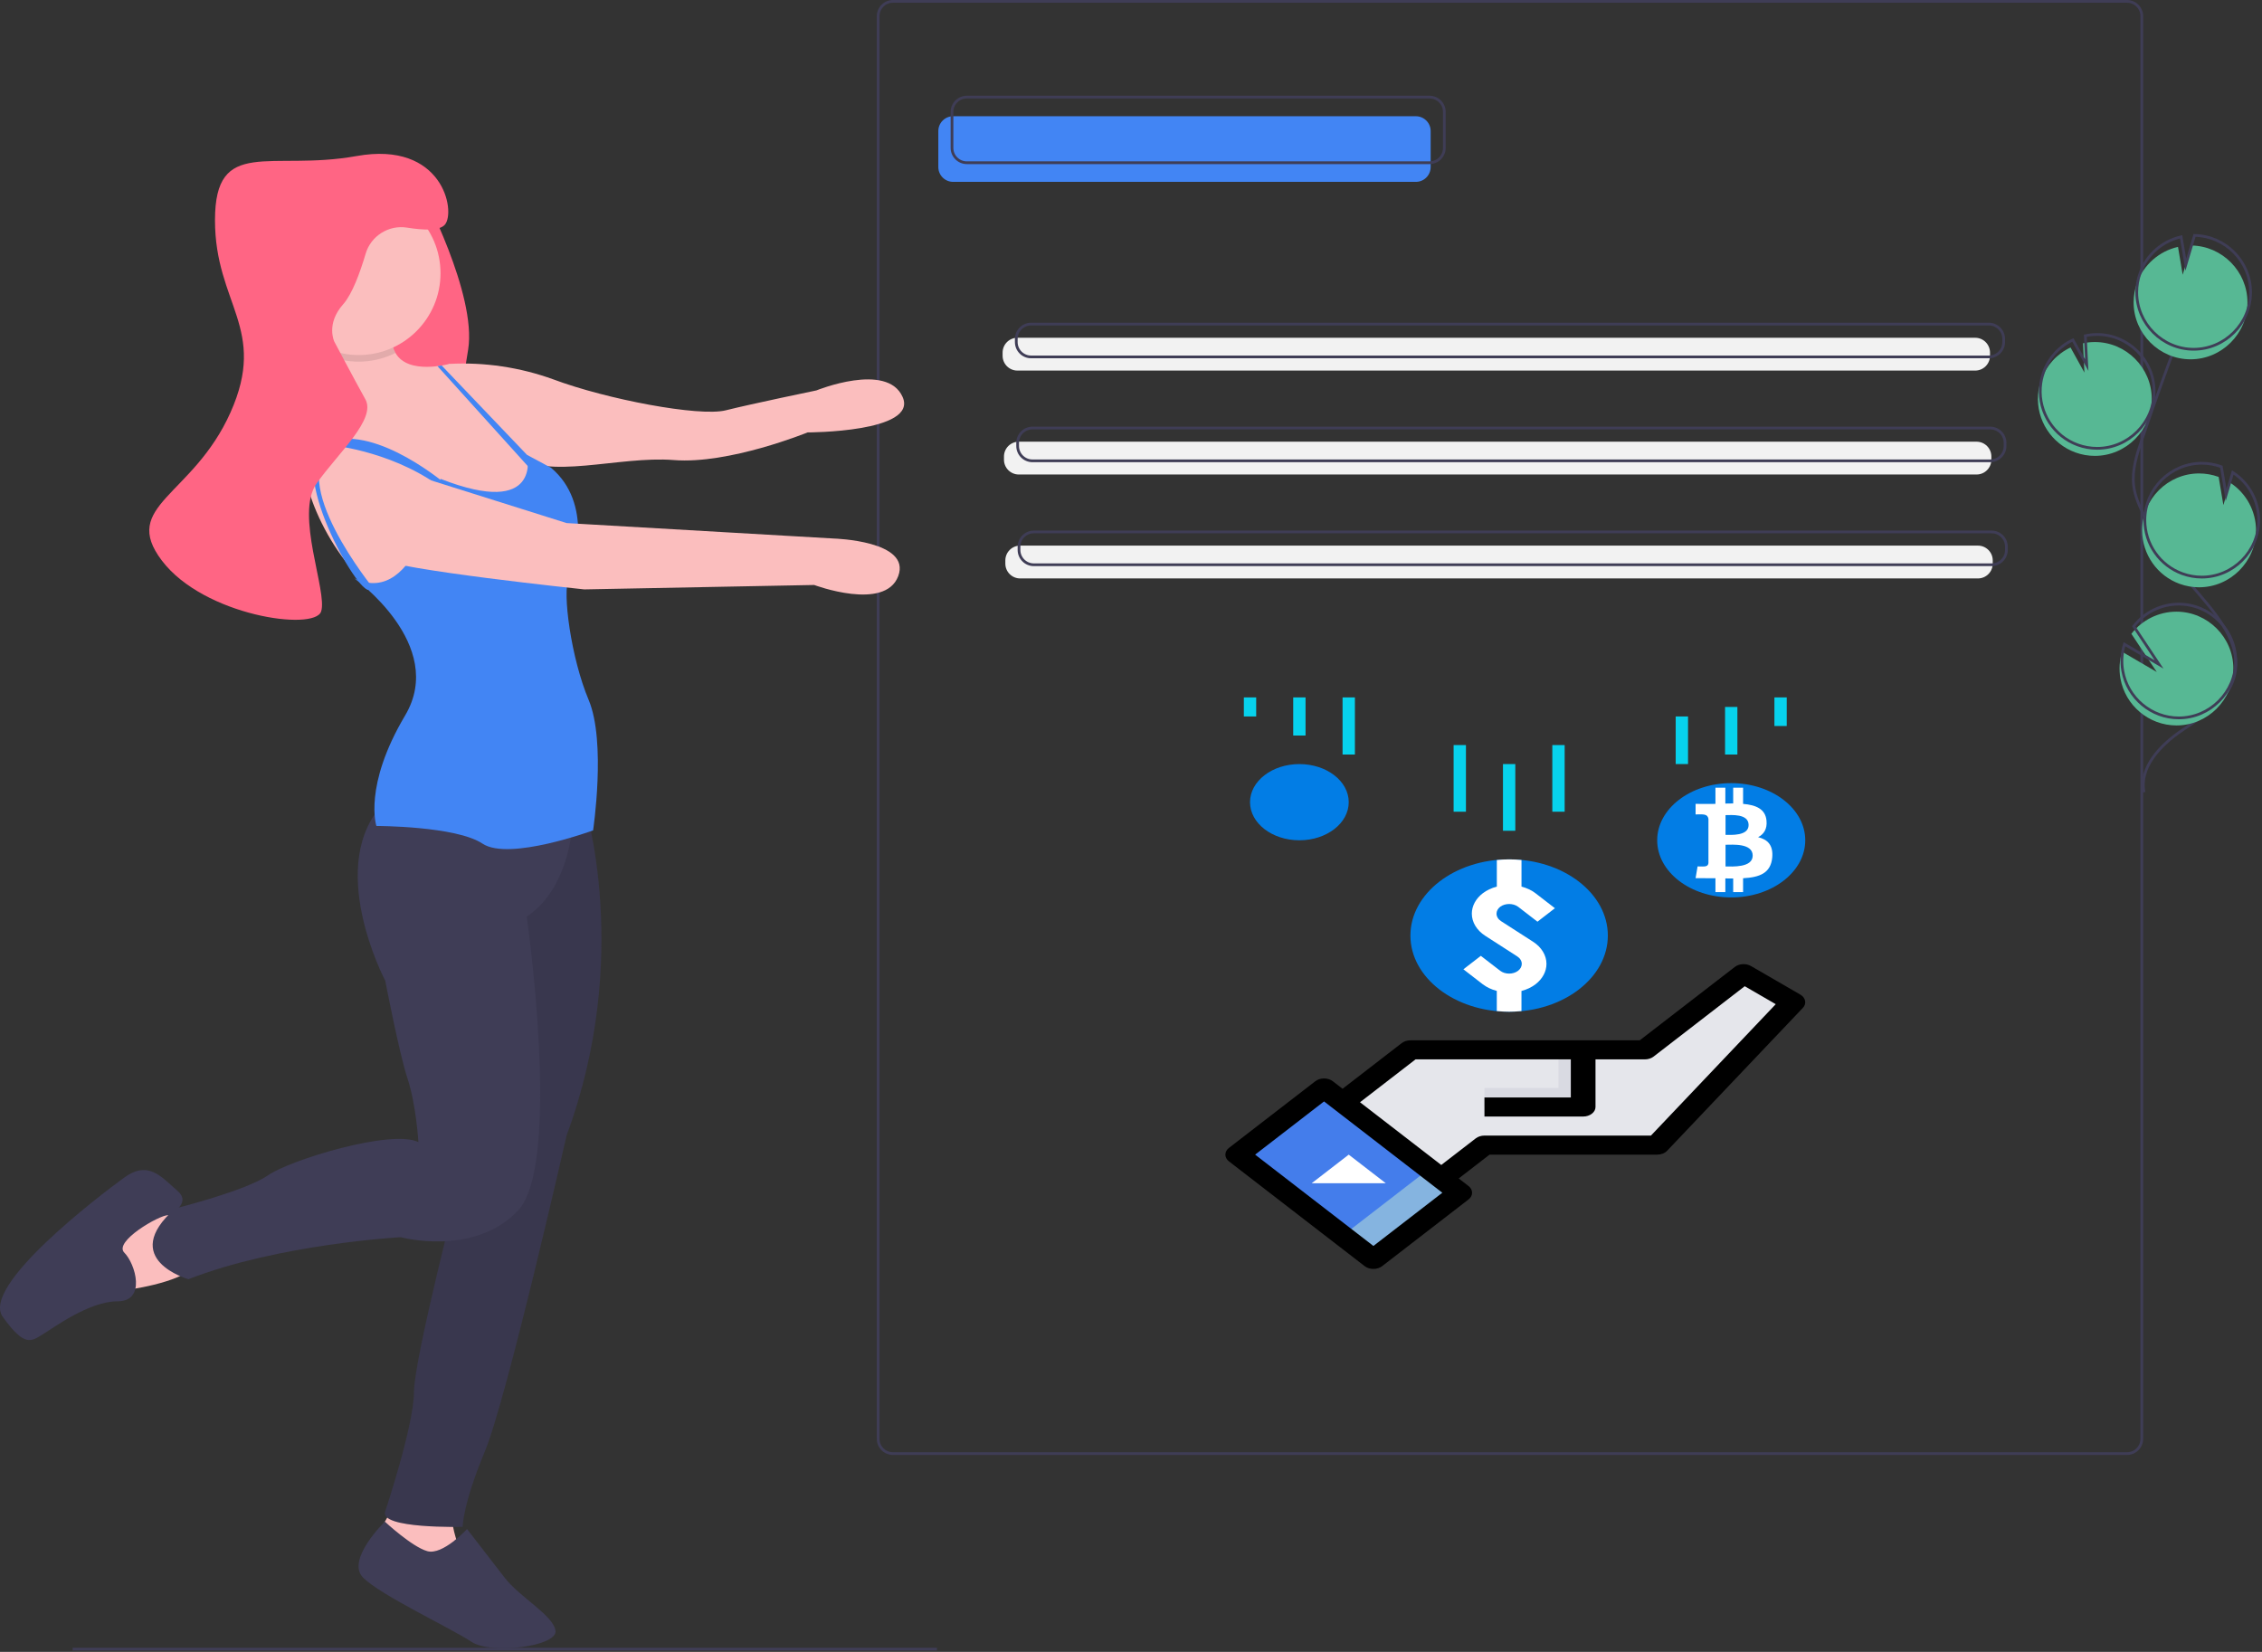 <?xml version="1.0" encoding="UTF-8" standalone="no"?>
<!DOCTYPE svg PUBLIC "-//W3C//DTD SVG 1.1//EN" "http://www.w3.org/Graphics/SVG/1.1/DTD/svg11.dtd">
<svg width="100%" height="100%" viewBox="0 0 827 604" version="1.1" xmlns="http://www.w3.org/2000/svg" xmlns:xlink="http://www.w3.org/1999/xlink" xml:space="preserve" xmlns:serif="http://www.serif.com/" style="fill-rule:evenodd;clip-rule:evenodd;stroke-miterlimit:10;">
    <rect x="0" y="0" width="827" height="604" fill="#333333" stroke="none"/>
    <path d="M523.057,47.921C523.057,44.929 520.628,42.5 517.635,42.5L348.478,42.5C345.486,42.5 343.057,44.929 343.057,47.921L343.057,61.079C343.057,64.071 345.486,66.5 348.478,66.5L517.635,66.5C520.628,66.5 523.057,64.071 523.057,61.079L523.057,47.921Z" style="fill:rgb(66,133,244);"/>
    <path d="M783.057,5.921C783.057,2.929 780.628,0.5 777.635,0.5L326.478,0.5C323.486,0.5 321.057,2.929 321.057,5.921L321.057,526.079C321.057,529.071 323.486,531.5 326.478,531.5L777.635,531.5C780.628,531.5 783.057,529.071 783.057,526.079L783.057,5.921Z" style="fill:none;stroke:rgb(63,61,86);stroke-width:1px;"/>
    <path d="M528.057,40.921C528.057,37.929 525.628,35.5 522.635,35.5L353.478,35.5C350.486,35.5 348.057,37.929 348.057,40.921L348.057,54.079C348.057,57.071 350.486,59.5 353.478,59.5L522.635,59.5C525.628,59.5 528.057,57.071 528.057,54.079L528.057,40.921Z" style="fill:none;stroke:rgb(63,61,86);stroke-width:1px;"/>
    <path d="M727.557,128.921C727.557,125.929 725.128,123.5 722.135,123.5L371.978,123.5C368.986,123.5 366.557,125.929 366.557,128.921L366.557,130.079C366.557,133.071 368.986,135.5 371.978,135.5L722.135,135.5C725.128,135.5 727.557,133.071 727.557,130.079L727.557,128.921Z" style="fill:rgb(242,242,242);"/>
    <path d="M728.057,166.921C728.057,163.929 725.628,161.5 722.635,161.5L372.478,161.5C369.486,161.5 367.057,163.929 367.057,166.921L367.057,168.079C367.057,171.071 369.486,173.5 372.478,173.5L722.635,173.5C725.628,173.5 728.057,171.071 728.057,168.079L728.057,166.921Z" style="fill:rgb(242,242,242);"/>
    <path d="M728.557,204.921C728.557,201.929 726.128,199.5 723.135,199.5L372.978,199.5C369.986,199.5 367.557,201.929 367.557,204.921L367.557,206.079C367.557,209.071 369.986,211.5 372.978,211.5L723.135,211.5C726.128,211.5 728.557,209.071 728.557,206.079L728.557,204.921Z" style="fill:rgb(242,242,242);"/>
    <path d="M732.557,123.921C732.557,120.929 730.128,118.5 727.135,118.5L376.978,118.5C373.986,118.5 371.557,120.929 371.557,123.921L371.557,125.079C371.557,128.071 373.986,130.5 376.978,130.5L727.135,130.5C730.128,130.5 732.557,128.071 732.557,125.079L732.557,123.921Z" style="fill:none;stroke:rgb(63,61,86);stroke-width:1px;"/>
    <path d="M733.057,161.921C733.057,158.929 730.628,156.5 727.635,156.5L377.478,156.5C374.486,156.5 372.057,158.929 372.057,161.921L372.057,163.079C372.057,166.071 374.486,168.5 377.478,168.5L727.635,168.5C730.628,168.5 733.057,166.071 733.057,163.079L733.057,161.921Z" style="fill:none;stroke:rgb(63,61,86);stroke-width:1px;"/>
    <path d="M733.557,199.921C733.557,196.929 731.128,194.5 728.135,194.5L377.978,194.5C374.986,194.5 372.557,196.929 372.557,199.921L372.557,201.079C372.557,204.071 374.986,206.5 377.978,206.5L728.135,206.5C731.128,206.5 733.557,204.071 733.557,201.079L733.557,199.921Z" style="fill:none;stroke:rgb(63,61,86);stroke-width:1px;"/>
    <g transform="matrix(1,0,0,1,-187.097,-148.25)">
        <path d="M341.283,217.842C341.283,217.842 361.493,255.837 358.26,276.047C355.026,296.257 351.792,314.042 358.26,323.743C364.727,333.443 323.498,322.126 323.498,322.126L323.498,265.538L341.283,217.842Z" style="fill:rgb(255,101,132);fill-rule:nonzero;"/>
    </g>
    <g transform="matrix(1,0,0,1,-187.097,-148.25)">
        <path d="M384.533,320.105C384.533,320.105 335.624,374.672 320.265,360.929C304.905,347.186 290.758,314.446 302.076,303.937C308.187,298.262 308.64,287.405 307.767,278.609C307.31,274.059 306.489,269.552 305.309,265.133C304.13,260.714 329.561,257.858 330.37,272.409C330.426,274.119 330.877,275.793 331.687,277.3C336.32,285.521 351.388,281.301 351.388,281.301L384.533,320.105Z" style="fill:rgb(251,190,190);fill-rule:nonzero;"/>
    </g>
    <g transform="matrix(1,0,0,1,-187.097,-148.25)">
        <path d="M348.155,283.727L351.388,281.301C364.304,280.629 377.224,282.553 389.383,286.96C408.785,294.236 442.738,300.703 452.439,298.278C462.139,295.853 485.583,291.002 485.583,291.002C485.583,291.002 511.452,280.493 517.111,293.427C522.77,306.362 482.35,306.362 482.35,306.362C482.35,306.362 453.651,318.084 433.441,316.467C413.231,314.85 386.958,324.147 374.832,314.446C362.706,304.745 348.155,283.727 348.155,283.727Z" style="fill:rgb(251,190,190);fill-rule:nonzero;"/>
    </g>
    <g transform="matrix(1,0,0,1,-187.097,-148.25)">
        <path d="M251.955,592.537L230.128,592.537L222.044,608.705L232.553,620.022C232.553,620.022 252.763,617.597 258.422,611.13C264.081,604.663 251.955,592.537 251.955,592.537Z" style="fill:rgb(251,190,190);fill-rule:nonzero;"/>
    </g>
    <g transform="matrix(1,0,0,1,-187.097,-148.25)">
        <path d="M248.605,592.537C248.605,592.537 257.613,588.495 251.955,583.644C246.296,578.794 241.445,572.327 232.553,578.794C223.66,585.261 180.007,618.406 188.091,629.723C196.175,641.041 198.6,638.616 202.642,636.191C206.684,633.765 219.618,624.065 230.128,624.065C240.637,624.065 236.595,610.322 232.553,606.28C228.511,602.238 245.256,592.537 248.605,592.537Z" style="fill:rgb(63,61,86);fill-rule:nonzero;"/>
    </g>
    <g transform="matrix(1,0,0,1,-187.097,-148.25)">
        <path d="M332.795,696.012L323.902,711.372L332.795,721.073L357.855,721.073C357.855,721.073 349.771,704.905 353.005,697.629C356.239,690.354 332.795,696.012 332.795,696.012Z" style="fill:rgb(251,190,190);fill-rule:nonzero;"/>
    </g>
    <g transform="matrix(1,0,0,1,-187.097,-148.25)">
        <path d="M357.855,707.33C357.855,707.33 348.963,717.031 343.304,715.414C337.645,713.797 327.808,704.626 327.808,704.626C327.808,704.626 313.393,718.648 319.86,725.115C326.328,731.582 352.197,743.708 359.472,748.559C366.748,753.409 391,750.175 390.192,744.517C389.383,738.858 377.257,732.391 371.598,725.115C365.939,717.839 357.855,707.33 357.855,707.33Z" style="fill:rgb(63,61,86);fill-rule:nonzero;"/>
    </g>
    <g transform="matrix(1,0,0,1,-187.097,-148.25)">
        <path d="M400.701,442.174C400.701,442.174 418.486,497.954 394.234,563.434C394.234,563.434 372.407,659.634 364.323,679.036C356.239,698.438 356.239,706.522 356.239,706.522C356.239,706.522 325.519,707.33 327.944,700.863C327.944,700.863 338.454,669.335 338.454,657.209C338.454,645.083 355.43,579.602 355.43,579.602L361.089,439.748L400.701,442.174Z" style="fill:rgb(63,61,86);fill-rule:nonzero;"/>
    </g>
    <g transform="matrix(1,0,0,1,-187.097,-148.25)">
        <path d="M400.701,442.174C400.701,442.174 418.486,497.954 394.234,563.434C394.234,563.434 372.407,659.634 364.323,679.036C356.239,698.438 356.239,706.522 356.239,706.522C356.239,706.522 325.519,707.33 327.944,700.863C327.944,700.863 338.454,669.335 338.454,657.209C338.454,645.083 355.43,579.602 355.43,579.602L361.089,439.748L400.701,442.174Z" style="fill-opacity:0.1;fill-rule:nonzero;"/>
    </g>
    <g transform="matrix(1,0,0,1,-187.097,-148.25)">
        <path d="M396.659,446.216C396.659,446.216 396.659,472.085 379.682,483.402C379.682,483.402 392.617,573.943 376.449,590.92C360.281,607.896 333.603,600.621 333.603,600.621C333.603,600.621 289.141,603.046 255.997,615.98C255.997,615.98 230.128,608.705 251.146,590.112C251.146,590.112 277.015,583.644 285.099,577.986C293.183,572.327 330.37,561.009 340.071,565.859C340.071,565.859 339.262,552.117 336.029,542.416C333.114,533.672 327.945,506.846 327.945,506.846C327.945,506.846 305.309,464.001 327.945,441.365C350.58,418.73 396.659,446.216 396.659,446.216Z" style="fill:rgb(63,61,86);fill-rule:nonzero;"/>
    </g>
    <g transform="matrix(1,0,0,1,-187.097,-148.25)">
        <path d="M331.687,277.3C324.246,281.04 315.572,281.515 307.767,278.609C307.31,274.059 306.489,269.552 305.309,265.133C304.13,260.714 329.561,257.858 330.37,272.409C330.426,274.119 330.877,275.793 331.687,277.3Z" style="fill-opacity:0.1;fill-rule:nonzero;"/>
    </g>
    <circle cx="131.146" cy="99.907" r="29.911" style="fill:rgb(251,190,190);"/>
    <g transform="matrix(1,0,0,1,-187.097,-148.25)">
        <path d="M316.627,359.717C316.627,359.717 350.58,383.969 335.22,409.838C319.86,435.706 324.711,450.258 324.711,450.258C324.711,450.258 353.813,450.258 363.514,456.725C373.215,463.192 403.934,451.875 403.934,451.875C403.934,451.875 408.785,419.538 402.318,404.179C395.85,388.819 392.617,364.567 395.042,359.717C397.467,354.866 403.934,332.231 388.575,319.296L379.83,314.599C379.83,314.599 385.341,337.89 348.155,323.338C348.155,323.338 340.071,371.034 316.627,359.717Z" style="fill:rgb(66,133,244);fill-rule:nonzero;"/>
    </g>
    <path d="M161.478,133.65L162.318,134.531L192.957,166.616L193.903,167.603L193.959,167.788L194.574,169.704L195.802,173.577L190.976,168.225L161.259,135.323L159.95,133.876L161.478,133.65Z" style="fill:rgb(66,133,244);fill-rule:nonzero;"/>
    <g transform="matrix(1,0,0,1,-187.097,-148.25)">
        <path d="M350.721,325.797C350.721,325.797 325.519,303.937 307.734,309.596C289.949,315.254 316.355,363.351 321.746,363.959L323.902,363.759C323.902,363.759 290.758,323.338 309.351,311.212C309.351,311.212 332.795,313.638 350.58,328.189L350.721,325.797Z" style="fill:rgb(66,133,244);fill-rule:nonzero;"/>
    </g>
    <g transform="matrix(1,0,0,1,-187.097,-148.25)">
        <path d="M335.22,320.913L394.234,339.506L492.05,345.165C492.05,345.165 520.345,345.974 515.494,358.908C510.644,371.843 484.775,362.142 484.775,362.142L400.701,363.759C400.701,363.759 331.178,356.483 325.519,352.441C319.86,348.399 328.753,318.488 335.22,320.913Z" style="fill:rgb(251,190,190);fill-rule:nonzero;"/>
    </g>
    <g transform="matrix(1,0,0,1,-187.097,-148.25)">
        <path d="M309.351,273.217C309.351,273.217 306.118,266.75 312.585,259.474C315.877,255.77 318.751,247.876 320.778,241.018C322.699,234.51 329.23,230.4 335.928,231.483C341.716,232.417 347.819,232.715 349.771,230.372C353.813,225.522 348.963,199.653 317.435,205.311C285.907,210.97 265.697,198.036 265.697,228.755C265.697,259.474 285.099,268.367 271.356,299.086C257.613,329.806 230.936,333.039 246.296,353.249C261.655,373.459 302.076,379.118 304.501,371.843C306.926,364.567 294.8,336.273 302.884,324.955C310.968,313.637 324.711,301.511 320.669,294.236C316.627,286.96 309.351,273.217 309.351,273.217Z" style="fill:rgb(255,101,132);fill-rule:nonzero;"/>
    </g>
    <path d="M26.557,603L342.557,603" style="fill:none;fill-rule:nonzero;stroke:rgb(63,61,86);stroke-width:1px;"/>
    <g transform="matrix(1,0,0,1,-187.097,-148.25)">
        <path d="M945.874,313.684C948.154,314.513 950.56,314.937 952.985,314.937C964.403,314.937 973.798,305.541 973.798,294.124C973.798,282.707 964.403,273.312 952.985,273.312C951.527,273.312 950.072,273.465 948.646,273.769L949.167,284.481L944.099,275.301C939.127,277.637 935.281,281.856 933.415,287.023C932.752,288.834 932.349,290.729 932.218,292.653C931.563,301.9 937.161,310.521 945.874,313.684Z" style="fill:rgb(87,184,148);fill-rule:nonzero;"/>
    </g>
    <g transform="matrix(1,0,0,1,-187.097,-148.25)">
        <path d="M970.952,437.928C969.163,428.817 976.915,420.741 984.573,415.491C992.23,410.241 1001.18,405.083 1003.79,396.174C1007.55,383.37 996.36,371.644 987.655,361.532C981.196,354.028 975.649,345.785 971.131,336.975C969.32,333.443 967.656,329.75 967.179,325.809C966.493,320.133 968.316,314.486 970.153,309.072C976.272,291.038 982.815,273.154 989.781,255.422" style="fill:none;fill-rule:nonzero;stroke:rgb(63,61,86);stroke-width:1px;"/>
    </g>
    <g transform="matrix(1,0,0,1,-187.097,-148.25)">
        <path d="M946.732,310.926C949.011,311.755 951.417,312.179 953.842,312.179C965.26,312.179 974.655,302.784 974.655,291.366C974.655,279.949 965.26,270.554 953.842,270.554C952.384,270.554 950.93,270.707 949.503,271.011L950.024,281.723L944.956,272.543C939.984,274.879 936.138,279.098 934.272,284.265C933.609,286.076 933.206,287.971 933.075,289.895C932.42,299.142 938.018,307.763 946.732,310.926Z" style="fill:none;fill-rule:nonzero;stroke:rgb(63,61,86);stroke-width:1px;"/>
    </g>
    <g transform="matrix(1,0,0,1,-187.097,-148.25)">
        <path d="M968.408,251.723C970.821,245.064 976.478,240.08 983.388,238.525L985.102,248.709L988.279,238.013C999.577,238.181 1008.78,247.521 1008.78,258.821C1008.78,270.237 999.386,279.631 987.97,279.631C976.554,279.631 967.16,270.237 967.16,258.821C967.16,256.4 967.582,253.998 968.408,251.723Z" style="fill:rgb(87,184,148);fill-rule:nonzero;"/>
    </g>
    <g transform="matrix(1,0,0,1,-187.097,-148.25)">
        <path d="M969.551,248.045C971.964,241.386 977.621,236.403 984.531,234.848L986.244,245.032L989.421,234.336C1000.72,234.503 1009.92,243.844 1009.92,255.144C1009.92,266.56 1000.53,275.954 989.113,275.954C977.697,275.954 968.303,266.56 968.303,255.144C968.303,252.723 968.725,250.321 969.551,248.045L969.551,248.045Z" style="fill:none;fill-rule:nonzero;stroke:rgb(63,61,86);stroke-width:1px;"/>
    </g>
    <g transform="matrix(1,0,0,1,-187.097,-148.25)">
        <path d="M984.001,361.739C986.276,362.564 988.678,362.986 991.098,362.986C1002.51,362.986 1011.91,353.592 1011.91,342.176C1011.91,335.132 1008.33,328.549 1002.42,324.716L999.979,332.935L998.248,322.632C998.231,322.624 998.213,322.617 998.195,322.612C995.917,321.783 993.511,321.36 991.087,321.36C979.67,321.36 970.275,330.754 970.275,342.171C970.275,350.912 975.783,358.763 984.001,361.739L984.001,361.739Z" style="fill:rgb(87,184,148);fill-rule:nonzero;"/>
    </g>
    <g transform="matrix(1,0,0,1,-187.097,-148.25)">
        <path d="M984.992,358.014C987.266,358.839 989.668,359.261 992.088,359.261C1003.5,359.261 1012.9,349.867 1012.9,338.451C1012.9,331.407 1009.32,324.824 1003.41,320.992L1000.97,329.211L999.238,318.907C999.221,318.899 999.203,318.892 999.185,318.887C996.907,318.059 994.501,317.635 992.077,317.635C980.66,317.635 971.266,327.03 971.266,338.446C971.266,347.187 976.773,355.038 984.992,358.014L984.992,358.014Z" style="fill:none;fill-rule:nonzero;stroke:rgb(63,61,86);stroke-width:1px;"/>
    </g>
    <g transform="matrix(1,0,0,1,-187.097,-148.25)">
        <path d="M962.334,396.301C964.075,406.208 972.764,413.502 982.822,413.502C994.233,413.502 1003.62,404.112 1003.62,392.701C1003.62,381.29 994.233,371.9 982.822,371.9C976.374,371.9 970.28,374.897 966.345,380.004L975.618,393.961L962.948,386.553C961.965,389.706 961.755,393.05 962.334,396.301Z" style="fill:rgb(87,184,148);fill-rule:nonzero;"/>
    </g>
    <g transform="matrix(1,0,0,1,-187.097,-148.25)">
        <path d="M963.192,393.544C964.932,403.45 973.621,410.744 983.679,410.744C995.09,410.744 1004.48,401.354 1004.48,389.943C1004.48,378.532 995.09,369.142 983.679,369.142C977.232,369.142 971.138,372.139 967.202,377.246L976.475,391.203L963.805,383.795C962.823,386.948 962.612,390.292 963.192,393.544Z" style="fill:none;fill-rule:nonzero;stroke:rgb(63,61,86);stroke-width:1px;"/>
    </g>
    <g transform="matrix(4.511,0,0,3.483,407.395,248.033)">
        <path d="M26,53L30,49L44,49L55,34L51,31L43,39L24,39L18,45L26,53Z" style="fill:rgb(229,230,235);fill-rule:nonzero;"/>
    </g>
    <g transform="matrix(3.19,-2.463,3.19,2.463,266.636,347.885)">
        <rect x="14.05" y="44.222" width="9.899" height="15.556" style="fill:rgb(68,125,235);"/>
    </g>
    <g transform="matrix(3.19,-2.463,3.19,2.463,258.697,362.69)">
        <rect x="18.3" y="54.482" width="9.899" height="3.536" style="fill:rgb(133,180,224);"/>
    </g>
    <g transform="matrix(4.511,0,0,3.483,407.395,248.033)">
        <path d="M36,43L36,39L38,39L38,45L30,45L30,43L36,43Z" style="fill:rgb(217,218,226);fill-rule:nonzero;"/>
    </g>
    <g transform="matrix(4.511,0,0,3.483,407.395,248.033)">
        <path d="M16,53L19,50L22,53L16,53Z" style="fill:white;fill-rule:nonzero;"/>
    </g>
    <g transform="matrix(4.511,0,0,3.483,407.395,248.033)">
        <circle cx="32" cy="27" r="8" style="fill:rgb(2,125,229);"/>
    </g>
    <g transform="matrix(4.511,0,0,3.483,407.395,248.033)">
        <circle cx="50" cy="17" r="6" style="fill:rgb(2,125,229);"/>
    </g>
    <g transform="matrix(4.511,0,0,3.483,407.395,248.033)">
        <circle cx="15" cy="13" r="4" style="fill:rgb(2,125,229);"/>
    </g>
    <g transform="matrix(4.511,0,0,3.483,407.395,248.033)">
        <path d="M34.14,32.114C34.707,31.546 35.026,30.776 35.026,29.973C35.026,29.077 34.628,28.225 33.94,27.65L31.347,25.49C31.113,25.295 30.978,25.007 30.978,24.702C30.978,24.431 31.086,24.17 31.278,23.978C31.682,23.593 32.324,23.593 32.728,23.978L34.296,25.546L35.71,24.132L34.142,22.563C33.82,22.247 33.431,22.007 33.003,21.863L33.003,19.073C32.34,18.981 31.666,18.981 31.003,19.073L31.003,21.862C30.575,22.007 30.185,22.246 29.863,22.562C29.295,23.129 28.976,23.9 28.976,24.703C28.976,25.599 29.375,26.451 30.063,27.026L32.656,29.187C32.89,29.382 33.025,29.67 33.025,29.975C33.025,30.246 32.917,30.506 32.726,30.698C32.328,31.095 31.673,31.095 31.275,30.698L29.707,29.13L28.293,30.544L29.861,32.113C30.183,32.429 30.572,32.669 31,32.813L31,34.926C31.663,35.018 32.337,35.018 33,34.926L33,32.818C33.428,32.672 33.818,32.432 34.14,32.114Z" style="fill:white;fill-rule:nonzero;"/>
    </g>
    <g transform="matrix(4.511,0,0,3.483,407.395,248.033)">
        <path d="M32,9L32,16" style="fill:none;fill-rule:nonzero;stroke:rgb(7,210,237);stroke-width:1px;stroke-linejoin:round;stroke-miterlimit:4;"/>
    </g>
    <g transform="matrix(4.511,0,0,3.483,407.395,248.033)">
        <path d="M28,7L28,14" style="fill:none;fill-rule:nonzero;stroke:rgb(7,210,237);stroke-width:1px;stroke-linejoin:round;stroke-miterlimit:4;"/>
    </g>
    <g transform="matrix(4.511,0,0,3.483,407.395,248.033)">
        <path d="M36,7L36,14" style="fill:none;fill-rule:nonzero;stroke:rgb(7,210,237);stroke-width:1px;stroke-linejoin:round;stroke-miterlimit:4;"/>
    </g>
    <g transform="matrix(4.511,0,0,3.483,407.395,248.033)">
        <path d="M15,2L15,6" style="fill:none;fill-rule:nonzero;stroke:rgb(7,210,237);stroke-width:1px;stroke-linejoin:round;stroke-miterlimit:4;"/>
    </g>
    <g transform="matrix(4.511,0,0,3.483,407.395,248.033)">
        <path d="M19,2L19,8" style="fill:none;fill-rule:nonzero;stroke:rgb(7,210,237);stroke-width:1px;stroke-linejoin:round;stroke-miterlimit:4;"/>
    </g>
    <g transform="matrix(4.511,0,0,3.483,407.395,248.033)">
        <path d="M11,2L11,4" style="fill:none;fill-rule:nonzero;stroke:rgb(7,210,237);stroke-width:1px;stroke-linejoin:round;stroke-miterlimit:4;"/>
    </g>
    <g transform="matrix(4.511,0,0,3.483,407.395,248.033)">
        <path d="M46,4L46,9" style="fill:none;fill-rule:nonzero;stroke:rgb(7,210,237);stroke-width:1px;stroke-linejoin:round;stroke-miterlimit:4;"/>
    </g>
    <g transform="matrix(4.511,0,0,3.483,407.395,248.033)">
        <path d="M50,3L50,8" style="fill:none;fill-rule:nonzero;stroke:rgb(7,210,237);stroke-width:1px;stroke-linejoin:round;stroke-miterlimit:4;"/>
    </g>
    <g transform="matrix(4.511,0,0,3.483,407.395,248.033)">
        <path d="M54,2L54,5" style="fill:none;fill-rule:nonzero;stroke:rgb(7,210,237);stroke-width:1px;stroke-linejoin:round;stroke-miterlimit:4;"/>
    </g>
    <g transform="matrix(4.511,0,0,3.483,407.395,248.033)">
        <path d="M55.6,33.2L51.6,30.2C51.204,29.903 50.643,29.943 50.293,30.293L42.586,38L24,38C23.735,38 23.48,38.106 23.293,38.293L18.5,43.086L17.707,42.293C17.319,41.905 16.681,41.905 16.293,42.293L9.293,49.293C8.905,49.681 8.905,50.319 9.293,50.707L20.293,61.707C20.681,62.095 21.319,62.095 21.707,61.707L28.707,54.707C29.095,54.319 29.095,53.681 28.707,53.293L27.914,52.5L30.414,50L44,50C44.318,50 44.619,49.849 44.807,49.592L55.807,34.592C56.129,34.153 56.036,33.527 55.6,33.2ZM21,59.586L11.414,50L17,44.414L26.586,54L21,59.586ZM43.493,48L30,48C29.735,48 29.48,48.106 29.293,48.293L26.5,51.086L19.914,44.5L24.414,40L37,40L37,44L30,44L30,46L38,46C38.549,46 39,45.549 39,45L39,40L43,40C43.265,40 43.52,39.894 43.707,39.707L51.094,32.32L53.608,34.206L43.493,48Z" style="fill-rule:nonzero;"/>
    </g>
    <g transform="matrix(0.083,0,0,0.083,612.705,285.853)">
        <g id="_x34_5-bitcoin">
            <g>
                <path d="M362.199,243.996C387.112,231.256 402.966,208.606 399.287,170.952C394.473,119.426 352.156,102.156 296.099,97.345L296.099,26.001L252.5,26.001L252.5,95.363C241.175,95.363 229.568,95.646 217.961,95.927L217.961,26.001L174.361,26.001L174.361,97.345C158.332,97.829 139.663,97.593 86.882,97.345L86.882,143.775C121.305,143.166 139.365,140.954 143.505,163.026L143.505,358.37C140.876,375.885 126.862,373.361 95.659,372.808L86.884,424.617C166.379,424.617 174.363,424.901 174.363,424.901L174.363,486L217.964,486L217.964,425.75C229.852,426.035 241.462,426.035 252.503,426.035L252.503,486L296.102,486L296.102,424.9C369.145,420.936 417.973,402.534 424.486,333.74C429.579,278.535 403.531,253.903 362.199,243.996ZM218.811,146.889C243.442,146.889 320.45,139.246 320.45,190.488C320.45,239.467 243.443,233.803 218.811,233.803L218.811,146.889ZM218.811,373.093L218.811,277.402C248.256,277.402 338.419,269.193 338.419,325.249C338.418,379.321 248.255,373.093 218.811,373.093Z" style="fill:white;fill-rule:nonzero;"/>
            </g>
        </g>
    </g>
</svg>
